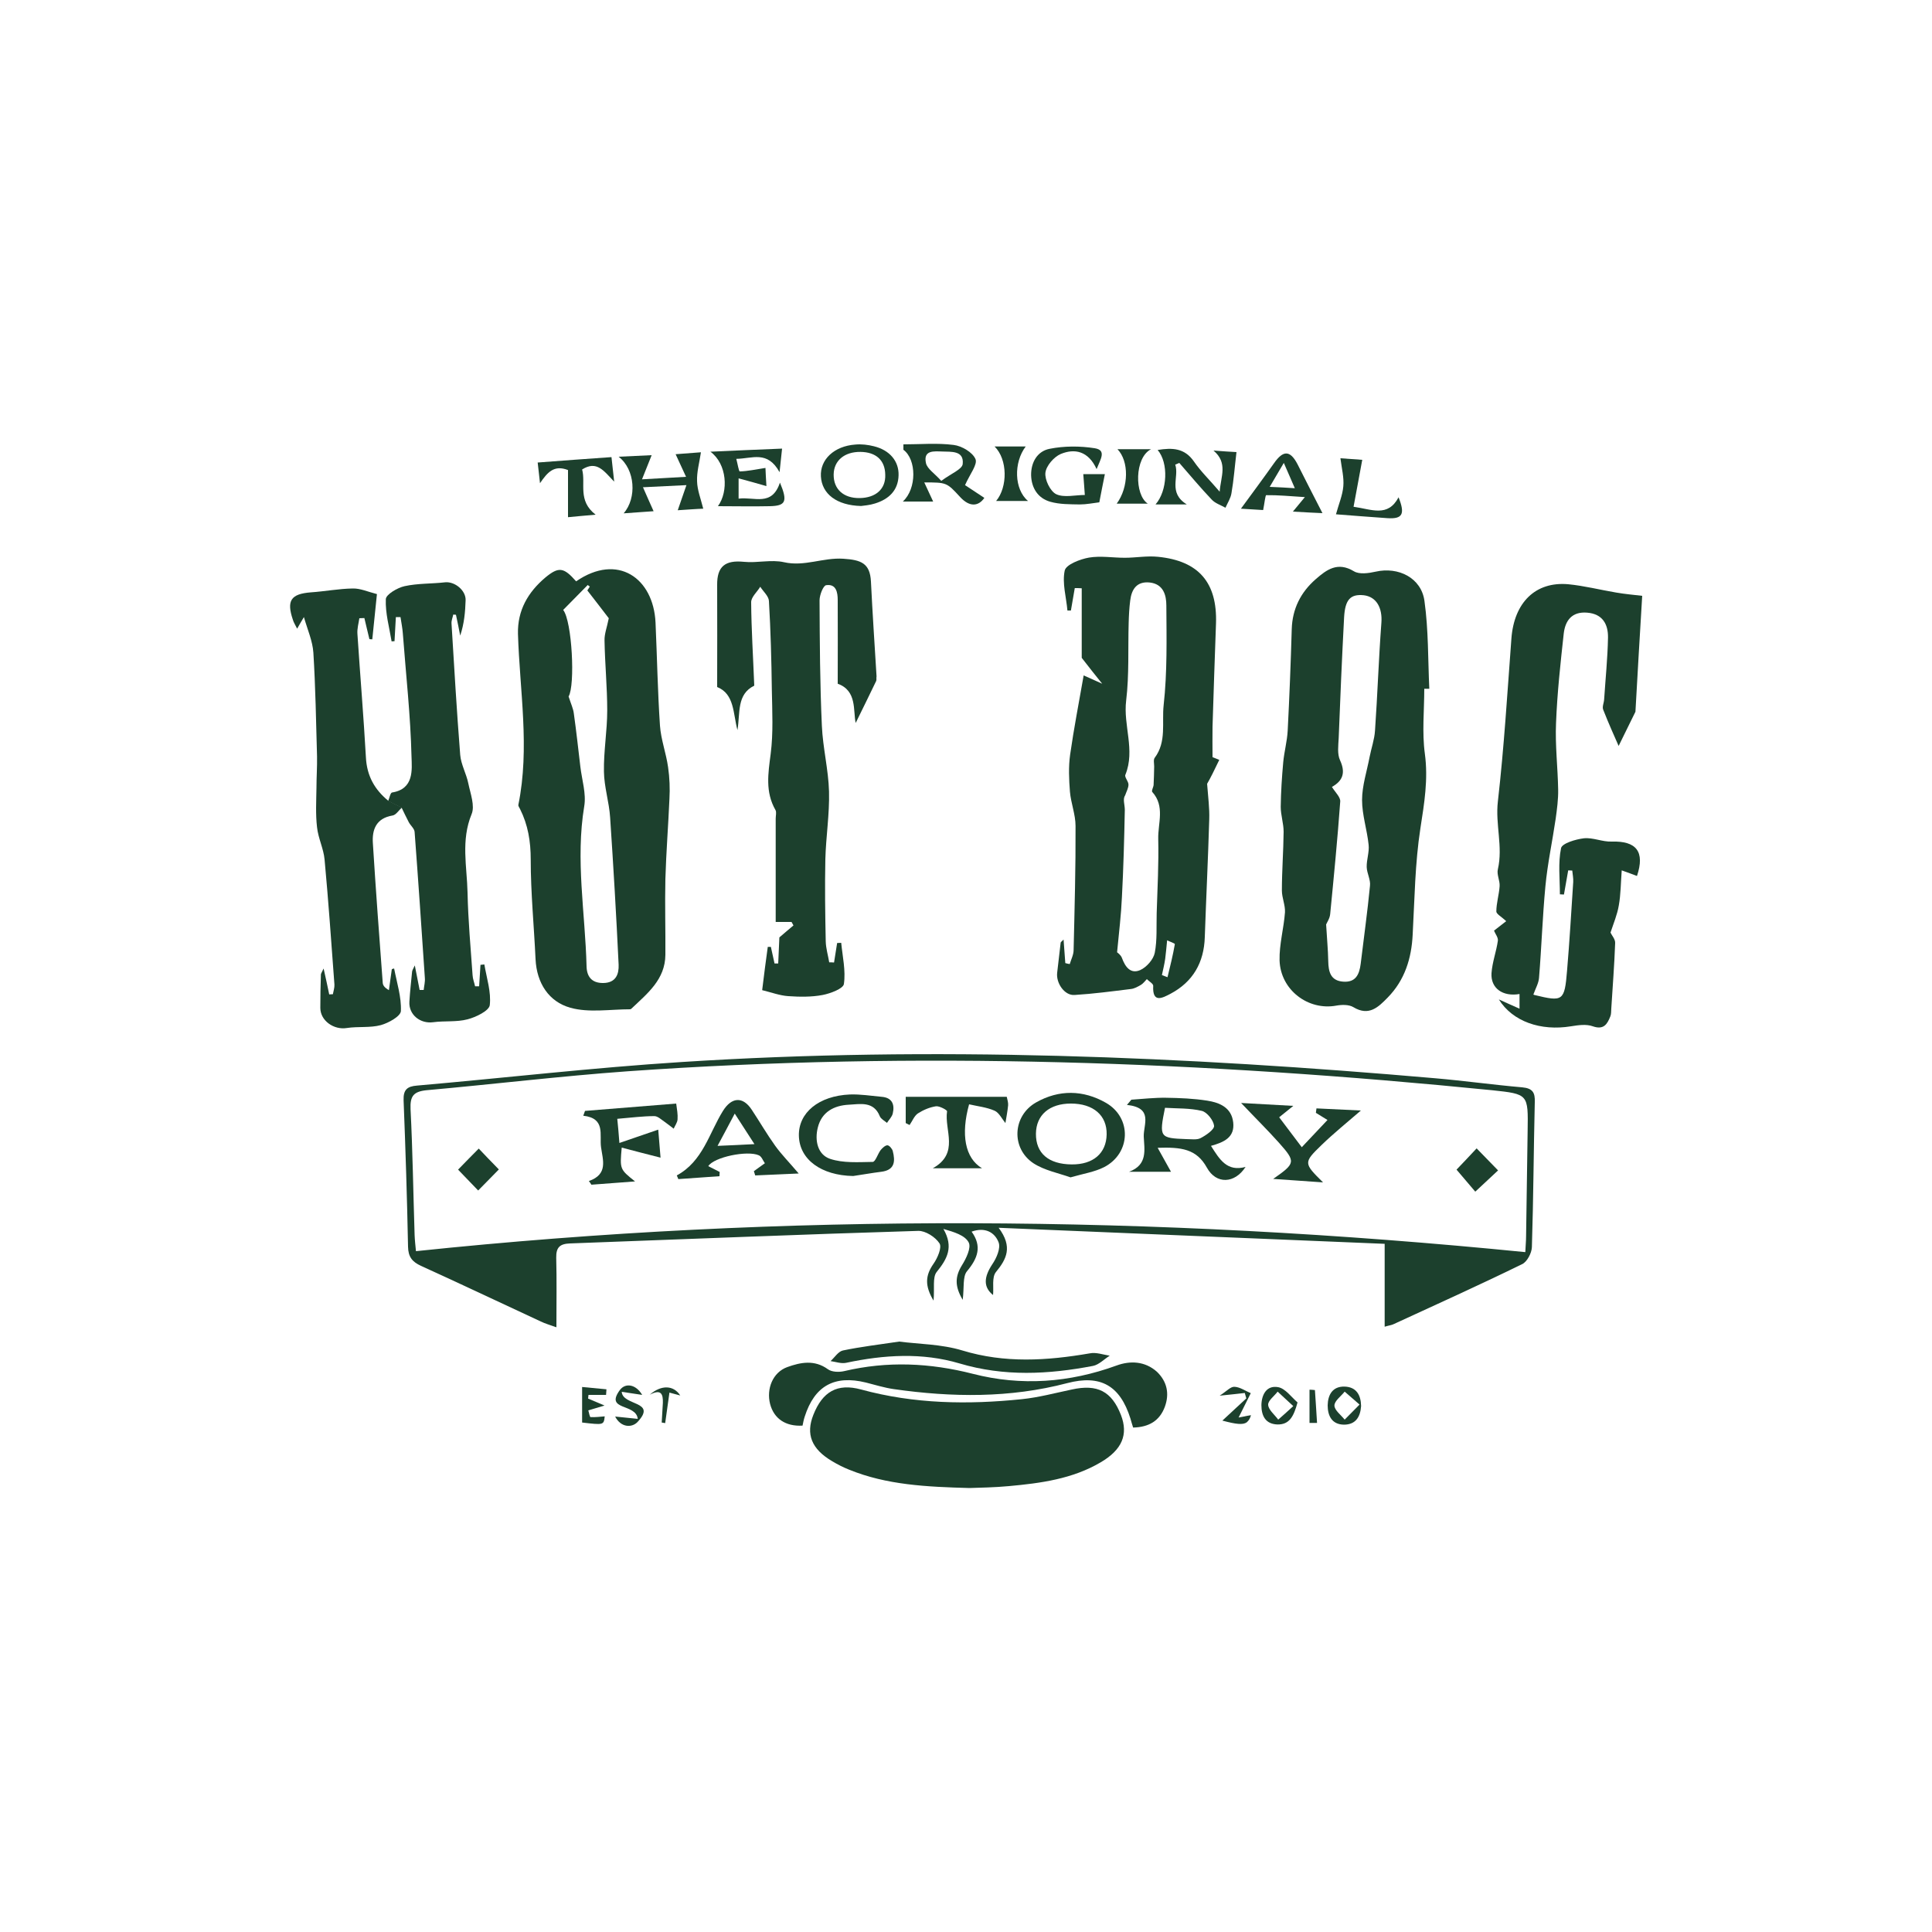 <svg xmlns="http://www.w3.org/2000/svg" xmlns:xlink="http://www.w3.org/1999/xlink" id="Layer_1" x="0px" y="0px" viewBox="0 0 100 100" style="enable-background:new 0 0 100 100;" xml:space="preserve"><style type="text/css">	.st0{fill:#1C402D;}</style><g>	<path class="st0" d="M73.72,35.65c0.09,0,0.17,0,0.26,0c-0.07-1.51-0.04-3.04-0.25-4.54c-0.16-1.2-1.35-1.79-2.53-1.52  c-0.36,0.08-0.84,0.15-1.12-0.02c-0.84-0.51-1.41-0.09-1.98,0.41c-0.78,0.68-1.21,1.54-1.24,2.59c-0.05,1.75-0.12,3.51-0.21,5.26  c-0.03,0.54-0.18,1.08-0.23,1.62c-0.07,0.77-0.12,1.54-0.13,2.31c0,0.43,0.15,0.86,0.15,1.29c-0.01,1.01-0.09,2.03-0.09,3.04  c0,0.38,0.18,0.76,0.16,1.13c-0.06,0.83-0.3,1.66-0.28,2.49c0.05,1.54,1.49,2.61,2.94,2.34c0.28-0.05,0.65-0.06,0.88,0.08  c0.81,0.49,1.3-0.01,1.78-0.5c0.88-0.9,1.23-2.02,1.29-3.26c0.1-1.84,0.12-3.69,0.4-5.5c0.2-1.29,0.41-2.53,0.23-3.86  C73.6,37.91,73.72,36.77,73.72,35.65z M71.5,32.24c-0.14,1.86-0.2,3.72-0.33,5.58c-0.03,0.46-0.19,0.9-0.28,1.36  c-0.14,0.74-0.39,1.49-0.39,2.23c0,0.77,0.26,1.54,0.34,2.32c0.04,0.38-0.11,0.77-0.1,1.15c0.01,0.32,0.21,0.66,0.17,0.97  c-0.13,1.35-0.32,2.69-0.48,4.03c-0.07,0.55-0.25,0.98-0.91,0.93c-0.65-0.05-0.76-0.51-0.77-1.06c-0.01-0.59-0.07-1.18-0.11-1.9  c0.04-0.1,0.19-0.31,0.21-0.54c0.19-1.94,0.38-3.88,0.52-5.82c0.02-0.23-0.26-0.48-0.43-0.76c0.56-0.31,0.72-0.73,0.42-1.38  c-0.15-0.32-0.09-0.76-0.07-1.14c0.08-2.08,0.17-4.17,0.28-6.25c0.05-0.93,0.33-1.22,1.02-1.15C71.25,30.89,71.56,31.47,71.5,32.24  z"></path>	<path class="st0" d="M34.58,39.71c-0.1-0.72-0.37-1.43-0.42-2.15c-0.12-1.78-0.15-3.56-0.23-5.34c-0.11-2.3-1.96-3.61-4.11-2.13  c-0.64-0.73-0.9-0.77-1.59-0.2c-0.9,0.76-1.45,1.7-1.42,2.92c0.09,2.95,0.62,5.9,0.02,8.85c-0.01,0.07,0.06,0.15,0.09,0.22  c0.41,0.82,0.55,1.67,0.55,2.61c0,1.72,0.17,3.44,0.25,5.16c0.06,1.24,0.69,2.2,1.8,2.51c0.96,0.27,2.06,0.08,3.1,0.08  c0.02,0,0.05-0.02,0.07-0.04c0.82-0.78,1.74-1.5,1.75-2.78c0.01-1.3-0.03-2.61,0-3.92c0.04-1.38,0.15-2.77,0.21-4.15  C34.68,40.82,34.66,40.26,34.58,39.71z M31.23,50.88c-0.61,0.01-0.86-0.34-0.87-0.87c-0.07-2.76-0.58-5.51-0.12-8.28  c0.11-0.65-0.12-1.36-0.2-2.04c-0.11-0.92-0.21-1.85-0.34-2.77c-0.03-0.24-0.14-0.47-0.27-0.87c0.35-0.58,0.18-3.9-0.28-4.48  c0.43-0.44,0.85-0.86,1.27-1.29c0.04,0.03,0.07,0.06,0.11,0.08c-0.06,0.1-0.13,0.2-0.13,0.2c0.41,0.53,0.8,1.03,1.11,1.44  c-0.09,0.46-0.23,0.81-0.22,1.15c0.02,1.21,0.14,2.41,0.14,3.62c0,1.06-0.19,2.12-0.17,3.17c0.01,0.79,0.27,1.58,0.32,2.37  c0.17,2.54,0.32,5.08,0.44,7.62C32.04,50.42,31.88,50.87,31.23,50.88z"></path>	<path class="st0" d="M63.11,39.33c-0.2-0.08-0.34-0.14-0.35-0.14c0-0.58-0.01-1.07,0-1.57c0.05-1.78,0.12-3.56,0.18-5.35  c0.07-2.11-0.89-3.24-3-3.45c-0.57-0.06-1.15,0.05-1.72,0.05c-0.62,0-1.25-0.11-1.85-0.01c-0.46,0.08-1.19,0.36-1.26,0.67  c-0.14,0.65,0.08,1.38,0.14,2.07c0.06,0,0.12,0,0.18,0c0.07-0.39,0.13-0.77,0.2-1.16c0.12,0,0.24,0,0.36,0.01v3.6  c0.41,0.53,0.73,0.93,1.06,1.34c-0.41-0.19-0.74-0.33-0.96-0.43c-0.25,1.43-0.51,2.76-0.7,4.1c-0.09,0.63-0.06,1.29-0.01,1.92  c0.05,0.59,0.29,1.18,0.29,1.77c0.01,2.14-0.05,4.28-0.1,6.42c0,0.25-0.13,0.49-0.2,0.73c-0.08-0.01-0.15-0.03-0.23-0.05  c-0.03-0.39-0.06-0.78-0.09-1.22c-0.08,0.09-0.14,0.12-0.15,0.16c-0.06,0.52-0.12,1.03-0.18,1.55c-0.07,0.54,0.38,1.2,0.9,1.16  c0.97-0.06,1.95-0.19,2.92-0.31c0.18-0.02,0.35-0.12,0.51-0.21c0.12-0.07,0.21-0.2,0.31-0.3c0.12,0.12,0.34,0.24,0.33,0.35  c-0.05,0.93,0.5,0.61,0.89,0.41c1.17-0.62,1.74-1.62,1.78-2.94c0.07-2.03,0.17-4.06,0.23-6.09c0.02-0.58-0.06-1.16-0.11-1.84  C62.65,40.28,62.87,39.83,63.11,39.33z M59.95,43.42c0.03,1.28-0.04,2.56-0.08,3.84c-0.02,0.69,0.03,1.39-0.1,2.06  c-0.07,0.34-0.42,0.74-0.75,0.89c-0.5,0.22-0.78-0.16-0.95-0.63c-0.06-0.16-0.24-0.28-0.25-0.29c0.1-1.04,0.21-1.94,0.25-2.85  c0.08-1.51,0.12-3.02,0.15-4.52c0-0.28-0.12-0.56,0.02-0.76c0.06-0.18,0.17-0.37,0.17-0.55c0-0.17-0.22-0.39-0.16-0.51  c0.52-1.28-0.12-2.55,0.04-3.84c0.16-1.33,0.09-2.69,0.13-4.03c0.01-0.38,0.03-0.77,0.08-1.15c0.07-0.58,0.34-1,1.01-0.93  c0.71,0.08,0.86,0.66,0.86,1.19c0.01,1.72,0.05,3.45-0.14,5.16c-0.1,0.9,0.16,1.89-0.46,2.72c-0.08,0.1-0.03,0.3-0.03,0.45  c-0.01,0.32-0.01,0.64-0.03,0.96c-0.01,0.12-0.12,0.3-0.07,0.36C60.31,41.73,59.93,42.61,59.95,43.42z M60.43,50.58  c-0.09-0.03-0.19-0.07-0.29-0.11c0.06-0.28,0.13-0.56,0.17-0.84c0.04-0.29,0.06-0.58,0.1-0.96c0.14,0.07,0.41,0.16,0.4,0.2  C60.71,49.44,60.57,50.01,60.43,50.58z"></path>	<path class="st0" d="M84.73,45.34c-0.2-0.08-0.41-0.15-0.79-0.29c-0.05,0.67-0.05,1.25-0.15,1.81c-0.08,0.48-0.28,0.95-0.43,1.41  c0.06,0.14,0.25,0.34,0.24,0.54c-0.04,1.13-0.13,2.26-0.2,3.39c-0.01,0.14,0,0.29-0.05,0.41c-0.16,0.4-0.34,0.71-0.91,0.51  c-0.33-0.12-0.75-0.06-1.12,0c-1.58,0.26-3.03-0.25-3.74-1.39c0.36,0.16,0.68,0.31,1.07,0.48v-0.76c-0.87,0.15-1.5-0.3-1.45-1.08  c0.04-0.57,0.25-1.12,0.33-1.68c0.02-0.17-0.14-0.36-0.2-0.52c0.27-0.21,0.5-0.39,0.63-0.49c-0.24-0.23-0.51-0.37-0.51-0.5  c0-0.43,0.14-0.87,0.17-1.31c0.02-0.29-0.16-0.61-0.09-0.88c0.27-1.17-0.14-2.32,0-3.51c0.32-2.8,0.49-5.62,0.7-8.43  c0.14-1.87,1.25-2.96,2.94-2.81c0.83,0.08,1.65,0.29,2.48,0.43c0.46,0.08,0.93,0.12,1.35,0.17c-0.13,2.15-0.24,4.01-0.35,6  c-0.28,0.57-0.65,1.32-0.87,1.77c-0.2-0.46-0.52-1.16-0.8-1.88c-0.06-0.15,0.04-0.35,0.05-0.53c0.07-1.07,0.18-2.13,0.2-3.2  c0.01-0.69-0.28-1.23-1.09-1.29c-0.78-0.06-1.12,0.41-1.2,1.07c-0.17,1.55-0.34,3.09-0.4,4.65c-0.05,1.14,0.09,2.29,0.11,3.43  c0.01,0.51-0.06,1.02-0.13,1.53c-0.17,1.16-0.42,2.31-0.53,3.48c-0.15,1.58-0.2,3.16-0.33,4.74c-0.02,0.28-0.18,0.55-0.29,0.86  c-0.04-0.03,0,0.02,0.05,0.03c1.48,0.36,1.56,0.32,1.69-1.25c0.13-1.53,0.22-3.07,0.32-4.6c0.01-0.19-0.03-0.39-0.05-0.59  c-0.07,0-0.14-0.01-0.21-0.01c-0.07,0.42-0.15,0.84-0.22,1.25c-0.07,0-0.14-0.01-0.21-0.01c0-0.8-0.1-1.62,0.06-2.39  c0.05-0.25,0.76-0.46,1.18-0.51c0.47-0.05,0.96,0.19,1.44,0.17C84.7,43.52,85.15,44.08,84.73,45.34z"></path>	<path class="st0" d="M45.35,35.25c-0.37,0.76-0.74,1.53-1.06,2.17c-0.14-0.63,0.08-1.67-0.93-2.03c0-1.49,0.01-2.91,0-4.33  c0-0.4-0.08-0.85-0.6-0.77c-0.15,0.02-0.34,0.51-0.34,0.78c0.01,2.17,0.02,4.34,0.12,6.5c0.05,1.14,0.34,2.27,0.37,3.4  c0.03,1.17-0.16,2.34-0.19,3.5c-0.03,1.42-0.01,2.84,0.02,4.26c0.01,0.36,0.12,0.72,0.18,1.08c0.08,0,0.16,0,0.25,0.01  c0.05-0.34,0.11-0.67,0.16-1.01c0.07,0,0.14-0.01,0.21-0.01c0.07,0.71,0.24,1.44,0.14,2.13c-0.03,0.24-0.69,0.49-1.1,0.57  c-0.58,0.11-1.19,0.1-1.78,0.06c-0.44-0.03-0.86-0.19-1.35-0.31c0.1-0.82,0.19-1.53,0.29-2.24c0.05,0,0.11,0,0.16,0  c0.06,0.29,0.13,0.58,0.19,0.86c0.06,0,0.13,0,0.19,0c0.02-0.48,0.04-0.97,0.06-1.35c0.27-0.23,0.5-0.43,0.73-0.62  c-0.03-0.06-0.07-0.12-0.1-0.18h-0.82c0-1.77,0-3.56,0-5.35c0-0.15,0.05-0.33-0.01-0.44c-0.54-0.94-0.38-1.9-0.25-2.91  c0.14-1.09,0.08-2.21,0.06-3.32c-0.02-1.53-0.06-3.06-0.15-4.59c-0.01-0.25-0.29-0.49-0.45-0.74c-0.16,0.27-0.47,0.53-0.47,0.8  c0.01,1.39,0.1,2.79,0.16,4.32c-0.92,0.45-0.72,1.41-0.87,2.3c-0.23-0.86-0.15-1.87-1.05-2.23c0-1.83,0.01-3.55,0-5.28  c-0.01-0.96,0.41-1.3,1.39-1.2c0.68,0.07,1.41-0.13,2.07,0.02c1.06,0.24,2.02-0.25,3.07-0.18c0.92,0.06,1.38,0.23,1.43,1.18  c0.08,1.64,0.19,3.27,0.29,4.91C45.35,35.09,45.38,35.18,45.35,35.25z"></path>	<path class="st0" d="M78.79,56.28c-1.5-0.13-3-0.34-4.51-0.47c-12.98-1.13-25.98-1.68-39-0.84c-4.57,0.29-9.13,0.82-13.7,1.22  c-0.5,0.04-0.71,0.21-0.69,0.76c0.1,2.53,0.18,5.05,0.23,7.58c0.01,0.52,0.21,0.78,0.67,0.99c2.07,0.94,4.13,1.92,6.2,2.88  c0.23,0.11,0.47,0.18,0.81,0.3c0-1.3,0.02-2.45-0.01-3.6c-0.01-0.54,0.19-0.72,0.71-0.74c6.01-0.22,12.02-0.47,18.03-0.65  c0.37-0.01,0.89,0.32,1.1,0.65c0.13,0.21-0.1,0.75-0.31,1.05c-0.43,0.61-0.46,1.14,0,1.91c0.06-0.64-0.06-1.2,0.16-1.48  c0.55-0.68,0.89-1.29,0.35-2.23c0.56,0.16,1.12,0.33,1.31,0.7c0.14,0.27-0.13,0.83-0.35,1.18c-0.37,0.6-0.37,1.1,0.04,1.79  c0.08-0.63-0.01-1.2,0.22-1.48c0.56-0.67,0.79-1.29,0.24-2.05c0.69-0.25,1.2,0.03,1.4,0.56c0.11,0.3-0.11,0.81-0.33,1.13  c-0.45,0.68-0.46,1.19,0.04,1.59c0.04-0.38-0.07-0.92,0.15-1.19c0.55-0.67,0.88-1.3,0.14-2.29c6.81,0.28,13.35,0.56,19.98,0.83  v4.29c0.23-0.07,0.37-0.08,0.48-0.14c2.22-1.02,4.45-2.03,6.64-3.1c0.25-0.12,0.49-0.57,0.5-0.88c0.08-2.5,0.09-5,0.15-7.5  C79.46,56.55,79.33,56.33,78.79,56.28z M79.07,58.54c-0.03,1.81-0.05,3.62-0.08,5.44c0,0.27-0.03,0.53-0.04,0.83  c-19.17-1.91-38.27-2.06-57.42-0.05c-0.03-0.31-0.06-0.57-0.07-0.84c-0.07-2.17-0.1-4.34-0.21-6.51c-0.03-0.67,0.15-0.91,0.82-0.98  c3.47-0.31,6.94-0.73,10.41-0.98c14.95-1.06,29.86-0.51,44.75,0.98C79.11,56.63,79.1,56.63,79.07,58.54z"></path>	<path class="st0" d="M56.97,75.69c-1.46,0.86-3.1,1.08-4.74,1.23c-0.74,0.07-1.48,0.08-2.05,0.1c-2.23-0.06-4.29-0.16-6.23-0.95  c-0.3-0.12-0.6-0.27-0.88-0.44C42,75,41.7,74.23,42.1,73.23c0.47-1.19,1.23-1.65,2.47-1.31c2.75,0.75,5.53,0.79,8.33,0.5  c0.87-0.09,1.72-0.32,2.58-0.5c1.32-0.29,2.06,0.09,2.54,1.32C58.41,74.25,58.08,75.04,56.97,75.69z"></path>	<path class="st0" d="M20.4,50.13c0.14,0.73,0.38,1.47,0.35,2.2c-0.01,0.27-0.64,0.62-1.04,0.73c-0.56,0.15-1.18,0.06-1.76,0.15  c-0.67,0.11-1.37-0.38-1.37-1.04c0-0.58,0.01-1.15,0.03-1.73c0-0.05,0.04-0.09,0.14-0.31c0.12,0.54,0.21,0.94,0.29,1.34  c0.06,0,0.13-0.01,0.19-0.01c0.03-0.17,0.09-0.34,0.08-0.5c-0.16-2.16-0.31-4.32-0.51-6.47c-0.05-0.56-0.33-1.1-0.39-1.67  c-0.08-0.67-0.04-1.36-0.03-2.04c0-0.54,0.04-1.09,0.03-1.63c-0.05-1.79-0.08-3.59-0.19-5.37c-0.04-0.6-0.3-1.18-0.49-1.84  c-0.11,0.18-0.2,0.34-0.35,0.6c-0.1-0.2-0.18-0.32-0.22-0.46c-0.34-1-0.1-1.34,0.93-1.42c0.73-0.05,1.45-0.19,2.17-0.2  c0.39-0.01,0.78,0.17,1.25,0.29c-0.08,0.8-0.16,1.57-0.24,2.34c-0.05,0-0.1,0-0.15-0.01c-0.09-0.36-0.17-0.72-0.26-1.09  c-0.09,0-0.17,0.01-0.26,0.01c-0.04,0.27-0.12,0.54-0.1,0.81c0.14,2.13,0.32,4.27,0.44,6.4c0.05,0.95,0.45,1.66,1.16,2.24  c0.23,0.12,0.47,0.23,0.7,0.35c-0.16,0.14-0.3,0.38-0.48,0.41c-0.85,0.14-1.07,0.73-1.02,1.44c0.15,2.41,0.33,4.82,0.51,7.22  c0.01,0.13,0.09,0.25,0.32,0.38c0.05-0.36,0.1-0.72,0.15-1.08C20.3,50.15,20.35,50.14,20.4,50.13z"></path>	<path class="st0" d="M25.35,52.03c-0.04,0.29-0.72,0.62-1.15,0.73c-0.57,0.15-1.19,0.07-1.78,0.15c-0.67,0.09-1.27-0.39-1.23-1.06  c0.03-0.52,0.09-1.04,0.14-1.56c0.01-0.07,0.05-0.13,0.14-0.32c0.1,0.5,0.17,0.88,0.25,1.27h0.21c0.02-0.21,0.08-0.42,0.06-0.63  c-0.17-2.52-0.34-5.03-0.53-7.55c-0.01-0.17-0.21-0.33-0.3-0.5c-0.13-0.25-0.25-0.5-0.37-0.75c-0.23-0.12-0.47-0.23-0.7-0.35  c0.07-0.15,0.11-0.42,0.2-0.44c1.15-0.18,1.03-1.19,1.01-1.85c-0.05-2.13-0.29-4.26-0.45-6.39c-0.02-0.28-0.08-0.56-0.12-0.84  c-0.08,0-0.16,0-0.24,0c-0.02,0.42-0.05,0.83-0.07,1.25c-0.05,0-0.1,0-0.15,0.01c-0.12-0.73-0.33-1.46-0.3-2.19  c0.01-0.24,0.6-0.59,0.97-0.67c0.68-0.15,1.4-0.12,2.1-0.2c0.5-0.05,1.08,0.42,1.06,0.93c-0.02,0.6-0.07,1.2-0.28,1.83  c-0.07-0.36-0.14-0.72-0.22-1.08c-0.05,0-0.1-0.01-0.14-0.01c-0.03,0.15-0.1,0.31-0.09,0.46c0.14,2.27,0.27,4.54,0.45,6.8  c0.04,0.5,0.32,0.98,0.42,1.48c0.11,0.53,0.35,1.16,0.17,1.59c-0.56,1.36-0.24,2.71-0.21,4.06c0.03,1.43,0.16,2.85,0.26,4.27  c0.01,0.2,0.09,0.39,0.13,0.58c0.07,0,0.14,0,0.21,0c0.02-0.37,0.05-0.74,0.07-1.11c0.07-0.01,0.13-0.01,0.2-0.02  C25.19,50.63,25.43,51.35,25.35,52.03z"></path>	<path class="st0" d="M60.29,72.82c-0.27,0.72-0.82,1.05-1.64,1.07c-0.07-0.21-0.1-0.34-0.14-0.47c-0.54-1.71-1.55-2.28-3.27-1.83  c-2.97,0.78-5.97,0.74-8.98,0.31c-0.49-0.07-0.96-0.22-1.44-0.34c-1.63-0.4-2.66,0.17-3.17,1.77c-0.05,0.15-0.08,0.31-0.11,0.46  c-0.88,0.05-1.48-0.36-1.68-1.12c-0.2-0.79,0.14-1.64,0.89-1.91c0.69-0.25,1.41-0.39,2.1,0.11c0.2,0.15,0.58,0.16,0.84,0.1  c2.24-0.53,4.44-0.43,6.67,0.14c2.49,0.64,4.99,0.46,7.43-0.43c0.71-0.26,1.47-0.23,2.09,0.32C60.41,71.51,60.54,72.14,60.29,72.82  z"></path>	<path class="st0" d="M57.44,70.17c-0.29,0.18-0.56,0.47-0.87,0.53c-2.31,0.44-4.59,0.56-6.91-0.13c-1.92-0.57-3.9-0.45-5.87-0.03  c-0.25,0.05-0.53-0.05-0.8-0.09c0.21-0.19,0.4-0.5,0.64-0.55c0.91-0.19,1.83-0.3,2.91-0.46c1,0.13,2.19,0.13,3.27,0.46  c2.2,0.67,4.38,0.53,6.59,0.15C56.74,69.98,57.1,70.12,57.44,70.17z"></path>	<path class="st0" d="M64,23.4c-0.09,0.75-0.14,1.44-0.26,2.13c-0.04,0.26-0.2,0.5-0.31,0.75c-0.25-0.14-0.54-0.23-0.72-0.43  c-0.58-0.61-1.12-1.26-1.67-1.89c-0.07,0.03-0.14,0.06-0.21,0.09c0.22,0.64-0.39,1.45,0.6,2.06h-1.62  c0.62-0.71,0.68-2.15,0.11-2.82c0.75-0.12,1.39-0.11,1.88,0.6c0.35,0.51,0.81,0.95,1.33,1.56c0.06-0.81,0.44-1.48-0.32-2.13  C63.26,23.36,63.7,23.38,64,23.4z"></path>	<path class="st0" d="M49.95,25.11c0.25-0.57,0.66-1.07,0.54-1.35c-0.15-0.35-0.71-0.68-1.13-0.73c-0.85-0.11-1.73-0.03-2.6-0.03  c0,0.09,0,0.18,0,0.28c0.68,0.5,0.7,2.01-0.03,2.68h1.57c-0.15-0.33-0.29-0.62-0.46-0.99c1.16,0,1.16,0,1.86,0.76  c0.48,0.52,0.94,0.49,1.25,0.04C50.56,25.51,50.16,25.25,49.95,25.11z M49.83,24.01c-0.02,0.28-0.6,0.5-1.11,0.88  c-0.35-0.39-0.72-0.62-0.79-0.91c-0.16-0.7,0.43-0.62,0.84-0.61C49.23,23.39,49.9,23.31,49.83,24.01z"></path>	<path class="st0" d="M35.08,26.41c0.15-0.43,0.27-0.79,0.45-1.3c-0.82,0.04-1.43,0.07-2.25,0.11c0.21,0.49,0.37,0.83,0.55,1.24  c-0.43,0.03-0.94,0.07-1.55,0.11c0.69-0.79,0.6-2.27-0.26-2.93c0.7-0.03,1.21-0.06,1.71-0.08c-0.16,0.39-0.29,0.73-0.5,1.25  c0.84-0.05,1.46-0.08,2.28-0.13c-0.21-0.46-0.36-0.78-0.54-1.17c0.42-0.03,0.91-0.07,1.31-0.1c-0.08,0.54-0.22,1.02-0.2,1.5  c0.01,0.45,0.19,0.9,0.32,1.42C36.06,26.34,35.56,26.38,35.08,26.41z"></path>	<path class="st0" d="M39.85,26.2c-0.9,0.02-1.8,0-2.69,0c0.56-0.77,0.47-2.19-0.39-2.82c1.32-0.06,2.43-0.11,3.71-0.16  c-0.04,0.4-0.07,0.67-0.13,1.22c-0.63-1.14-1.41-0.7-2.24-0.69c0.07,0.26,0.13,0.65,0.18,0.65c0.41-0.01,0.81-0.1,1.33-0.18  c0.01,0.27,0.03,0.62,0.05,0.94c-0.49-0.14-0.91-0.26-1.44-0.4v1.05c0.81-0.11,1.72,0.43,2.14-0.83  C40.78,25.96,40.67,26.18,39.85,26.2z"></path>	<path class="st0" d="M45.24,23.1c-0.31-0.08-0.65-0.12-0.97-0.09c-1.1,0.08-1.83,0.78-1.78,1.65c0.05,0.9,0.81,1.5,2.08,1.53  c0.14-0.02,0.44-0.04,0.72-0.13c0.71-0.22,1.2-0.67,1.22-1.46C46.53,23.87,46.05,23.3,45.24,23.1z M44.49,25.78  c-0.83,0.01-1.35-0.46-1.34-1.22c0.01-0.72,0.56-1.18,1.39-1.17c0.8,0.01,1.27,0.43,1.28,1.18C45.85,25.31,45.33,25.77,44.49,25.78  z"></path>	<path class="st0" d="M57.19,24.53c-0.1,0.5-0.2,0.99-0.29,1.47c-0.33,0.04-0.67,0.11-1.01,0.11c-0.51-0.01-1.04,0-1.53-0.14  c-0.63-0.18-0.97-0.7-0.99-1.37c-0.01-0.68,0.33-1.25,0.96-1.37c0.75-0.15,1.57-0.15,2.33-0.03c0.63,0.1,0.3,0.57,0.1,1.08  c-0.43-0.94-1.14-1.08-1.86-0.78c-0.35,0.15-0.75,0.61-0.79,0.97c-0.04,0.36,0.25,0.96,0.56,1.11c0.41,0.19,0.98,0.04,1.48,0.04  c-0.02-0.33-0.05-0.67-0.08-1.08H57.19z"></path>	<path class="st0" d="M68.45,26.56c-0.45-0.87-0.87-1.7-1.29-2.53c-0.38-0.73-0.74-0.74-1.22-0.05c-0.56,0.79-1.14,1.57-1.71,2.35  c0.37,0.02,0.84,0.05,1.15,0.07c0.07-0.34,0.11-0.77,0.16-0.77c0.6-0.01,1.19,0.05,2,0.1c-0.29,0.35-0.41,0.49-0.62,0.75  C67.54,26.52,68.05,26.54,68.45,26.56z M65.72,25.2c0.25-0.43,0.44-0.75,0.73-1.24c0.24,0.54,0.38,0.88,0.57,1.31  C66.56,25.24,66.22,25.22,65.72,25.2z"></path>	<path class="st0" d="M30.13,24.3c0.2,0.72-0.25,1.61,0.7,2.34c-0.61,0.05-1.1,0.1-1.43,0.13v-2.44c-0.72-0.28-1.06,0.11-1.45,0.68  c-0.04-0.33-0.07-0.67-0.12-1.07c1.3-0.1,2.52-0.19,3.82-0.28c0.04,0.37,0.08,0.71,0.14,1.27C31.25,24.37,30.89,23.82,30.13,24.3z"></path>	<path class="st0" d="M71.81,26.82c-0.92-0.06-1.85-0.14-2.66-0.2c0.14-0.52,0.34-0.98,0.38-1.45c0.04-0.45-0.08-0.91-0.15-1.45  c0.32,0.02,0.83,0.06,1.13,0.08c-0.15,0.84-0.3,1.6-0.45,2.43c0.94,0.13,1.77,0.56,2.33-0.49C72.74,26.62,72.59,26.87,71.81,26.82z  "></path>	<path class="st0" d="M59.41,26.07H57.8c0.63-0.86,0.64-2.2,0.04-2.82h1.74C58.72,23.68,58.71,25.61,59.41,26.07z"></path>	<path class="st0" d="M51.56,25.93c0.6-0.72,0.6-2.15-0.08-2.82h1.61c-0.63,0.83-0.6,2.22,0.12,2.82H51.56z"></path>	<path class="st0" d="M64.75,73.25c-0.04,0.14-0.09,0.24-0.16,0.31c-0.02,0.02-0.04,0.04-0.06,0.06c-0.2,0.14-0.55,0.1-1.26-0.09  c0.44-0.41,0.84-0.78,1.24-1.15c-0.03-0.09-0.05-0.18-0.08-0.28c-0.35,0.04-0.7,0.08-1.3,0.14c0.36-0.23,0.56-0.47,0.76-0.46  c0.29,0.01,0.56,0.21,0.85,0.33c-0.21,0.42-0.42,0.84-0.63,1.26c0.11-0.02,0.28-0.05,0.46-0.09  C64.63,73.27,64.69,73.26,64.75,73.25z"></path>	<path class="st0" d="M66.16,71.8c-0.59-0.11-0.86,0.37-0.87,0.93c0,0.55,0.21,0.98,0.83,1c0.62,0.01,0.84-0.41,1.04-1.14  C66.84,72.31,66.53,71.87,66.16,71.8z M66.16,73.48c-0.18-0.25-0.5-0.5-0.52-0.76c-0.02-0.22,0.32-0.46,0.49-0.69  c0.23,0.21,0.45,0.42,0.81,0.75C66.59,73.1,66.38,73.29,66.16,73.48z"></path>	<path class="st0" d="M69.6,71.77c-0.63-0.02-0.87,0.43-0.88,0.97c0,0.53,0.21,0.99,0.84,1c0.61,0,0.85-0.4,0.89-0.96  C70.44,72.2,70.2,71.79,69.6,71.77z M69.6,73.48c-0.19-0.24-0.53-0.49-0.53-0.73c0-0.24,0.34-0.48,0.53-0.72  c0.21,0.18,0.43,0.37,0.77,0.67C70.03,73.04,69.82,73.26,69.6,73.48z"></path>	<path class="st0" d="M30.46,72.2c-0.01,0.06-0.01,0.13-0.02,0.19c0.22,0.09,0.43,0.18,0.85,0.36c-0.44,0.13-0.64,0.19-0.84,0.25  c0.04,0.12,0.07,0.35,0.12,0.35c0.25,0.01,0.5-0.02,0.73-0.04c-0.05,0.45-0.05,0.45-1.17,0.32v-1.84c0.43,0.04,0.85,0.08,1.26,0.12  c-0.01,0.1-0.01,0.19-0.02,0.29H30.46z"></path>	<path class="st0" d="M33,73.6c-0.29,0.31-0.86,0.3-1.16-0.28c0.39,0.04,0.75,0.08,1.17,0.12c-0.09-0.82-1.73-0.41-0.92-1.5  c0.28-0.37,0.82-0.3,1.15,0.26c-0.41-0.06-0.71-0.11-1.06-0.16C32.23,72.78,34.03,72.5,33,73.6z"></path>	<path class="st0" d="M35.21,72.23c-0.21-0.05-0.36-0.1-0.56-0.15c-0.08,0.56-0.15,1.07-0.22,1.58c-0.05-0.01-0.1-0.02-0.18-0.03  c0.02-0.34,0.04-0.68,0.06-1.02c0.01-0.43-0.07-0.74-0.68-0.42C34.24,71.66,34.87,71.7,35.21,72.23z"></path>	<path class="st0" d="M68.17,73.65h-0.39v-1.72c0.09,0,0.18,0.01,0.28,0.02C68.1,72.49,68.13,73.04,68.17,73.65z"></path>	<path class="st0" d="M62.68,59.31c0.68-0.19,1.24-0.44,1.15-1.22c-0.09-0.77-0.71-1.02-1.34-1.12c-0.7-0.11-1.42-0.14-2.13-0.15  c-0.6-0.01-1.2,0.06-1.8,0.1c-0.08,0.09-0.15,0.18-0.23,0.27c1.38,0.15,0.85,1.01,0.87,1.64c0.03,0.67,0.22,1.46-0.76,1.82h2.17  c-0.2-0.36-0.41-0.73-0.69-1.24c1.22-0.04,2.01,0.05,2.55,1.03c0.48,0.87,1.44,0.83,2-0.04C63.51,60.66,63.13,60.02,62.68,59.31z   M62.14,58.91c-0.2,0.1-0.48,0.05-0.73,0.05c-1.39-0.05-1.42-0.09-1.11-1.62c0.63,0.04,1.29,0.01,1.91,0.16  c0.27,0.07,0.6,0.49,0.63,0.77C62.86,58.46,62.43,58.76,62.14,58.91z"></path>	<path class="st0" d="M57.24,57.08c-1.17-0.67-2.43-0.69-3.61-0.02c-1.22,0.69-1.31,2.37-0.14,3.15c0.57,0.37,1.3,0.51,1.92,0.73  c0.66-0.19,1.25-0.28,1.74-0.53C58.54,59.69,58.59,57.85,57.24,57.08z M55.47,60.27c-1.2-0.01-1.86-0.58-1.85-1.59  c0.01-0.97,0.7-1.56,1.81-1.56c1.16,0,1.87,0.61,1.85,1.6C57.26,59.7,56.58,60.28,55.47,60.27z"></path>	<path class="st0" d="M40.12,59.3c-0.43-0.6-0.8-1.24-1.21-1.86c-0.46-0.7-1.04-0.66-1.49,0.06c-0.72,1.16-1.04,2.61-2.39,3.34  c0.03,0.06,0.05,0.12,0.08,0.19l2.13-0.15c0-0.07,0.01-0.14,0.01-0.22c-0.19-0.1-0.39-0.2-0.59-0.3c0.29-0.47,2.03-0.83,2.62-0.56  c0.14,0.06,0.21,0.27,0.31,0.41c-0.23,0.16-0.4,0.29-0.57,0.41c0.02,0.07,0.05,0.15,0.07,0.22c0.75-0.03,1.5-0.07,2.25-0.1  C40.85,60.16,40.45,59.76,40.12,59.3z M37.14,59.31c0.32-0.6,0.56-1.04,0.89-1.67c0.35,0.54,0.63,0.97,1.02,1.58  C38.34,59.26,37.81,59.28,37.14,59.31z"></path>	<path class="st0" d="M35.07,57.94c-0.01,0.16-0.13,0.32-0.2,0.48c-0.15-0.11-0.29-0.23-0.45-0.34c-0.18-0.12-0.37-0.31-0.55-0.31  c-0.6,0-1.2,0.08-1.92,0.14c0.04,0.4,0.07,0.71,0.11,1.25c0.72-0.25,1.32-0.45,2.01-0.69c0.04,0.44,0.08,0.95,0.12,1.45  c-0.7-0.18-1.34-0.34-2.01-0.52c-0.1,1.12-0.1,1.12,0.69,1.75c-0.75,0.06-1.5,0.11-2.26,0.17c-0.04-0.06-0.08-0.13-0.13-0.19  c1.01-0.35,0.72-1.09,0.63-1.75c-0.09-0.64,0.25-1.5-0.92-1.63c0.03-0.08,0.06-0.17,0.09-0.25c1.54-0.12,3.08-0.25,4.72-0.38  C35.04,57.42,35.09,57.68,35.07,57.94z"></path>	<path class="st0" d="M45.62,60.65c-0.49,0.06-0.97,0.15-1.46,0.22c-1.65-0.03-2.78-0.85-2.81-2.08c-0.03-1.19,1.02-2.07,2.64-2.14  c0.54-0.02,1.09,0.07,1.64,0.12c0.54,0.04,0.69,0.39,0.58,0.86c-0.04,0.18-0.2,0.33-0.3,0.49c-0.13-0.11-0.31-0.2-0.37-0.34  c-0.32-0.8-1.02-0.63-1.61-0.6c-0.76,0.04-1.4,0.37-1.6,1.18c-0.17,0.67-0.01,1.4,0.63,1.62c0.68,0.23,1.47,0.17,2.21,0.16  c0.14,0,0.26-0.41,0.41-0.61c0.09-0.11,0.24-0.25,0.35-0.25c0.1,0,0.25,0.18,0.28,0.3C46.34,60.09,46.33,60.56,45.62,60.65z"></path>	<path class="st0" d="M68.48,61.2c-0.92-0.06-1.65-0.12-2.58-0.18c1.16-0.81,1.18-0.88,0.3-1.87c-0.6-0.67-1.24-1.3-1.96-2.06  c0.84,0.05,1.65,0.09,2.7,0.15c-0.36,0.29-0.52,0.42-0.73,0.59c0.4,0.53,0.76,1.01,1.17,1.55c0.45-0.48,0.87-0.92,1.33-1.41  c-0.19-0.12-0.39-0.24-0.6-0.37c0.01-0.08,0.02-0.15,0.03-0.23c0.76,0.04,1.51,0.07,2.3,0.11c-0.74,0.64-1.41,1.18-2.03,1.78  C67.46,60.18,67.47,60.2,68.48,61.2z"></path>	<path class="st0" d="M52.18,57.21c-0.03,0.31-0.09,0.61-0.14,0.92c-0.18-0.22-0.33-0.54-0.56-0.64c-0.41-0.18-0.88-0.23-1.32-0.33  c-0.43,1.55-0.22,2.78,0.67,3.31h-2.55c1.4-0.78,0.59-1.97,0.74-2.95c0.01-0.06-0.39-0.28-0.57-0.26  c-0.33,0.05-0.66,0.19-0.94,0.37c-0.19,0.13-0.29,0.4-0.43,0.6c-0.07-0.03-0.13-0.07-0.2-0.1v-1.36h5.23  C52.15,56.95,52.19,57.08,52.18,57.21z"></path>	<path class="st0" d="M25.82,60.53c-0.28,0.28-0.68,0.7-1.07,1.09c-0.38-0.39-0.79-0.82-1.04-1.08c0.33-0.34,0.74-0.76,1.07-1.09  C25.04,59.73,25.45,60.15,25.82,60.53z"></path>	<path class="st0" d="M77.54,60.58c-0.28,0.26-0.7,0.65-1.18,1.1c-0.32-0.38-0.71-0.84-0.97-1.14c0.33-0.34,0.73-0.77,1.04-1.1  C76.73,59.75,77.13,60.16,77.54,60.58z"></path></g></svg>